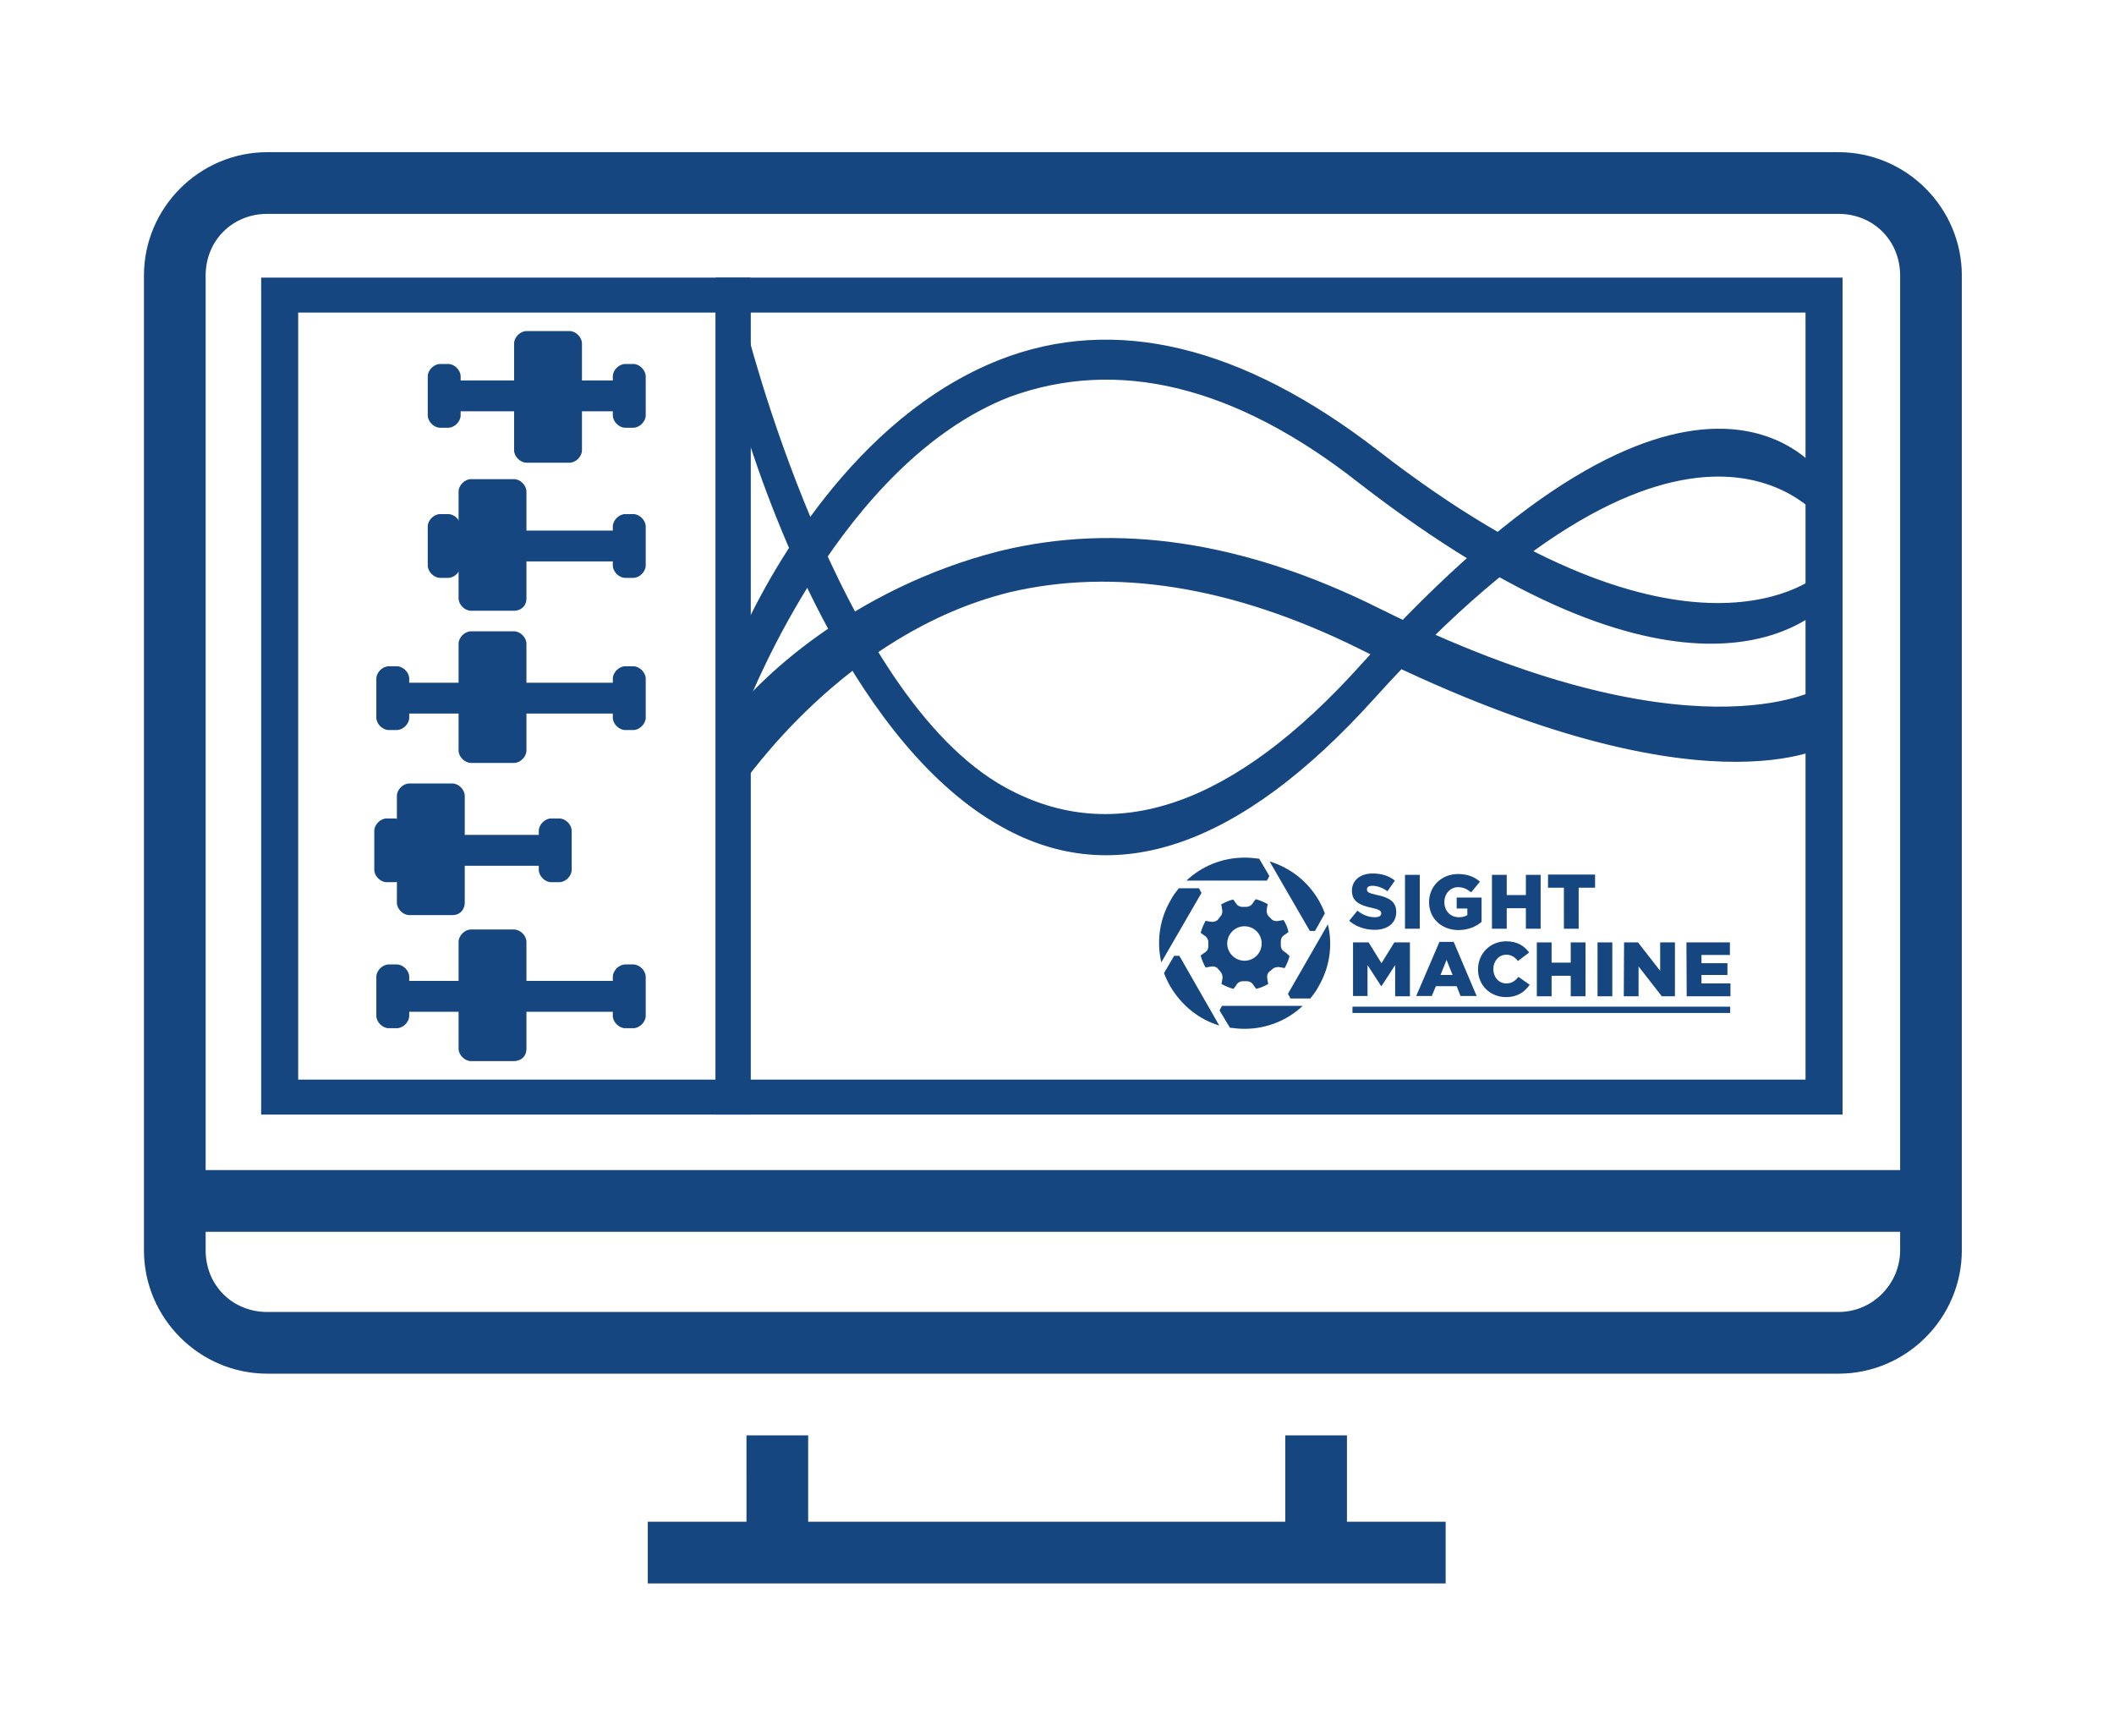<svg enable-background="new 0 0 102.8 84.4" viewBox="0 0 102.8 84.4" xmlns="http://www.w3.org/2000/svg"><g fill="#164680"><path d="m56.9 7.4h-43.9c-3.3 0-6 2.7-6 6v47.4c0 3.3 2.7 6 6 6h76.4c3.3 0 6-2.7 6-6v-47.4c0-3.3-2.7-6-6-6h-7.6zm32.5 56.4h-76.4c-1.7 0-3-1.3-3-3v-.9h82.4v.9c0 1.6-1.3 3-3 3zm-7.6-53.4h.2 7.4c1.7 0 3 1.3 3 3v43.5h-82.4v-43.5c0-1.7 1.3-3 3-3h40.3z"/><path d="m36.3 74h-4.8v1.5 1.5h38.8v-3h-4.8v-4.2h-1.5-1.5v4.2h-23.2v-4.2h-1.5-1.5z"/><g enable-background="new"><path d="m21.8 20.2v-.7h8.6v.7h.4v-1.9h-.4v.8h-8.6v-.8h-.4v1.9z"/><path d="m30.8 20.8h-.4c-.3 0-.6-.3-.6-.6v-.2h-7.4v.2c0 .3-.3.6-.6.6h-.4c-.3 0-.6-.3-.6-.6v-1.9c0-.3.3-.6.6-.6h.4c.3 0 .6.3.6.6v.2h7.4v-.2c0-.3.3-.6.6-.6h.4c.3 0 .6.3.6.6v1.9c0 .3-.3.6-.6.6z"/></g><g enable-background="new"><path d="m21.8 27.5v-.8h8.6v.8h.4v-1.9h-.4v.7h-8.6v-.7h-.4v1.9z"/><path d="m30.8 28.1h-.4c-.3 0-.6-.3-.6-.6v-.2h-7.4v.2c0 .3-.3.6-.6.6h-.4c-.3 0-.6-.3-.6-.6v-1.9c0-.3.3-.6.6-.6h.4c.3 0 .6.3.6.6v.2h7.4v-.2c0-.3.3-.6.6-.6h.4c.3 0 .6.3.6.6v1.9c0 .3-.3.6-.6.6z"/></g><g enable-background="new"><path d="m19.3 34.9v-.8h11.1v.8h.4v-2h-.4v.8h-11.1v-.8h-.4v2z"/><path d="m30.8 35.5h-.4c-.3 0-.6-.3-.6-.6v-.2h-9.9v.2c0 .3-.3.6-.6.6h-.4c-.3 0-.6-.3-.6-.6v-1.9c0-.3.3-.6.6-.6h.4c.3 0 .6.3.6.6v.2h9.9v-.2c0-.3.3-.6.6-.6h.4c.3 0 .6.3.6.6v1.9c0 .3-.3.6-.6.6z"/></g><g enable-background="new"><path d="m19.3 49.4v-.8h11.1v.8h.4v-1.9h-.4v.7h-11.1v-.7h-.4v1.9z"/><path d="m30.8 50h-.4c-.3 0-.6-.3-.6-.6v-.2h-9.9v.2c0 .3-.3.6-.6.6h-.4c-.3 0-.6-.3-.6-.6v-1.9c0-.3.3-.6.6-.6h.4c.3 0 .6.3.6.6v.2h9.9v-.2c0-.3.3-.6.6-.6h.4c.3 0 .6.3.6.6v1.9c0 .3-.3.6-.6.6z"/></g><g enable-background="new"><path d="m19.3 42.3v-.8h7.5v.8h.4v-2h-.4v.8h-7.5v-.8h-.4v2z"/><path d="m27.2 42.9h-.4c-.3 0-.6-.3-.6-.6v-.2h-6.4v.2c0 .3-.3.6-.6.6h-.4c-.3 0-.6-.3-.6-.6v-1.9c0-.3.3-.6.6-.6h.4c.3 0 .6.3.6.6v.2h6.4v-.2c0-.3.3-.6.6-.6h.4c.3 0 .6.3.6.6v1.9c0 .3-.3.6-.6.6z"/></g><path d="m25.6 16.6h2.1v5.2h-2.1z"/><path d="m27.7 22.5h-2.1c-.3 0-.6-.3-.6-.6v-5.2c0-.3.3-.6.6-.6h2.1c.3 0 .6.3.6.6v5.2c0 .3-.3.6-.6.6zm-1.5-1.2h1v-4.1h-1z"/><path d="m22.9 23.9h2.1v5.2h-2.1z"/><path d="m25 29.7h-2.1c-.3 0-.6-.3-.6-.6v-5.2c0-.3.3-.6.6-.6h2.1c.3 0 .6.3.6.6v5.2c0 .4-.3.6-.6.6zm-1.6-1.1h1v-4.1h-1z"/><path d="m22.9 31.3h2.1v5.2h-2.1z"/><path d="m25 37.1h-2.1c-.3 0-.6-.3-.6-.6v-5.2c0-.3.3-.6.6-.6h2.1c.3 0 .6.3.6.6v5.2c0 .3-.3.6-.6.6zm-1.6-1.2h1v-4.1h-1z"/><path d="m22.9 45.8h2.1v5.2h-2.1z"/><path d="m25 51.6h-2.1c-.3 0-.6-.3-.6-.6v-5.2c0-.3.3-.6.6-.6h2.1c.3 0 .6.3.6.6v5.2c0 .4-.3.6-.6.6zm-1.6-1.1h1v-4.1h-1z"/><path d="m19.9 38.7h2.1v5.2h-2.1z"/><path d="m22 44.5h-2.1c-.3 0-.6-.3-.6-.6v-5.2c0-.3.3-.6.6-.6h2.1c.3 0 .6.3.6.6v5.2c0 .3-.2.6-.6.6zm-1.5-1.2h1v-4.1h-1z"/><path d="m36.2 34v-2.7c1.4-3.1 5.5-10.8 12.5-13.5 5.5-2.2 11.6-.7 18.1 4.3 15.6 12.1 21.8 6 21.9 6v.9c-.3.3-6.3 6.8-22.5-5.7-6.2-4.9-12-6.3-17.2-4.3-8.3 3.2-12.8 14.9-12.8 15z"/><path d="m35.9 35.6v-4.4c1.4-3.2 5.6-10.9 12.7-13.7 5.6-2.2 11.8-.7 18.4 4.4 15.2 11.8 21.5 6 21.5 6l.5-.5.1 1.7-.1.1c-1.1 1.2-7.4 6.3-22.9-5.7-6.1-4.8-11.8-6.1-17-4.2-8.2 3.2-12.6 14.7-12.7 14.8zm.6-4.3v1.2c1.4-3.2 5.7-11.2 12.4-13.8 5.4-2.1 11.3-.7 17.6 4.2 14.9 11.5 21 6.8 22 5.8v-.2c-1.8 1.1-8.5 4.1-21.8-6.3-6.4-5-12.4-6.4-17.8-4.3-7 2.8-11 10.3-12.4 13.4z"/><path d="m35.6 37.9v-2.2c1.4-2 6-6.5 13-8.2 5.5-1.4 11.6-.4 18.1 2.8 15.7 7.7 21.9 3.8 22 3.7v1.6c-.3.2-6.3 3.3-22.5-4.7-6.2-3.1-12-4-17.3-2.7-8.2 2.1-13.2 9.6-13.3 9.7z"/><path d="m35.1 39.8v-4.3l.1-.2c1.5-2.2 6.3-6.7 13.4-8.5 5.7-1.4 11.9-.5 18.5 2.8 15.1 7.5 21.3 3.9 21.3 3.9l.9-.5.1 3-.4.2c-.1 0-6.1 3.8-23-4.7-6.1-3-11.8-3.9-16.9-2.7-8.1 2-12.9 9.3-13 9.3zm1.1-3.9v.3c1-1.3 2.8-3.2 5.2-4.9-2.5 1.6-4.3 3.4-5.2 4.6zm43.3-.6c5.2 1.1 7.8.4 8.6 0v-.4c-1.3.5-4 1.1-8.6.4z"/><path d="m36.2 15.6v5.2c1.4 4.5 5.5 15.5 12.5 19.4 5.5 3.1 11.6 1 18.1-6.2 15.6-17.3 21.8-8.7 21.9-8.6v-2.2c-.3-.4-6.3-8.9-22.5 9.1-6.2 6.9-12 8.9-17.3 6-8.2-4.5-12.7-22.6-12.7-22.7z"/><path d="m36.5 54.2h-23.8v-40.7h23.8zm-22-1.7h20.3v-37.3h-20.3z"/><path d="m89.6 54.2h-54.8v-40.7h54.8zm-53.1-1.7h51.3v-37.3h-51.3z"/><g transform="matrix(.133 0 0 -.133 0 115.187)"><path d="m460.4 552.1c-1.8.2-3.4.4-5.3.4-8.3 0-15.8-3.2-21.3-8.4h29.4c.4.7.5.8.9 1.7z"/><path d="m431 541.3c-1.1-1.4-2.2-2.8-3-4.4-4.2-7.2-5.1-15.3-3.4-22.7l14.7 25.4c-.4.7-.5.8-.9 1.7z"/><path d="m484.4 532.1c-.6 1.7-1.4 3.3-2.3 4.9-4.1 7-10.6 11.9-17.9 14.1l14.7-25.4h1.9z"/><path d="m485.5 528.1-14.6-25.4c.4-.7.5-.8.9-1.7h7.3c1.1 1.4 2.2 2.8 3 4.4 4.2 7.2 5.2 15.3 3.4 22.7"/><path d="m449.7 490.3c1.8-.2 3.4-.4 5.3-.4 8.3 0 15.8 3.2 21.3 8.4h-29.5c-.4-.7-.5-.8-.9-1.7z"/><path d="m425.6 510.3c.6-1.7 1.4-3.3 2.3-4.9 4.2-7.1 10.6-12.1 17.9-14.3l-14.6 25.5c-.8 0-1 0-1.9 0z"/><path d="m455 514.8c-3.4 0-6.3 2.8-6.3 6.3 0 3.4 2.8 6.3 6.3 6.3s6.3-2.8 6.3-6.3-2.8-6.3-6.3-6.3zm15.3 2.8-1 .7c-.6.4-1 1.3-1 2v1.7c0 .7.4 1.6 1 2l1 .7.8.6c-.3 1.6-.9 2.9-1.8 4.4l-1-.2-1.3-.2c-.7-.1-1.7.2-2.1.7l-1.1 1.1c-.5.5-.7 1.5-.7 2.1l.2 1.3.2 1c-1.3.7-2.8 1.4-4.4 1.8l-.6-.8-.7-1c-.3-.5-1.3-1-2-1h-1.7c-.7 0-1.6.4-2 1l-.7 1-.5.7c-1.6-.4-2.9-1-4.4-1.8l.2-1 .2-1.3c.1-.7-.2-1.7-.7-2.1l-1-1.3c-.5-.5-1.5-.7-2.1-.7l-1.3.2-1 .2c-.7-1.3-1.4-2.8-1.8-4.4l.8-.6 1-.7c.5-.4 1-1.3 1-2v-1.7c0-.7-.4-1.6-1-2l-1-.7-.8-.6c.4-1.6 1-2.9 1.8-4.4l1 .2 1.3.2c.7.1 1.7-.2 2.1-.7l1.1-1.3c.5-.5.7-1.5.7-2.1l-.2-1.3-.2-1c1.3-.7 2.8-1.4 4.4-1.8l.6.8.7 1c.4.6 1.3 1 2 1h1.7c.7 0 1.6-.4 2-1l.7-1 .6-.8c1.6.4 3 1 4.4 1.8l-.2 1-.2 1.3c-.1.7.2 1.7.7 2.1l1.3 1.1c.5.5 1.5.7 2.1.7l1.3-.2 1-.2c.7 1.3 1.4 2.8 1.8 4.4z"/><path d="m494.5 498h138.1v-2.3h-138.1z"/><path d="m493.3 529.4 3 3.7c2-1.6 4.1-2.4 6.4-2.4 1.5 0 2.3.5 2.3 1.4v.1c0 .8-.6 1.3-3.3 1.9-4.2.9-7.4 2.2-7.4 6.2v.1c0 3.7 2.9 6.3 7.6 6.3 3.3 0 6-.9 8.1-2.6l-2.7-3.9c-1.8 1.3-3.8 2-5.5 2-1.4 0-2-.5-2-1.3v-.1c0-.9.7-1.3 3.4-1.9 4.5-.9 7.3-2.4 7.3-6.2v-.1c0-4.1-3.2-6.5-7.9-6.5-3.6 0-6.9 1.2-9.3 3.3"/><path d="m513.7 546.2h5.4v-19.7h-5.4z"/><path d="m522.5 536.2c0 5.8 4.5 10.3 10.6 10.3 3.4 0 6-1 8-2.8l-3.2-3.9c-1.4 1.1-2.8 1.9-4.8 1.9-2.8 0-5-2.4-5-5.4v-.1c0-3.2 2.2-5.5 5.3-5.5 1.4 0 2.4.3 3.1.8v2.4h-3.9v4h9.1v-8.9c-2.1-1.8-5-3-8.6-3-6.1.1-10.6 4.3-10.6 10.2"/><path d="m545.5 546.2h5.4v-7.4h7v7.4h5.4v-19.7h-5.4v7.5h-7v-7.5h-5.4z"/><path d="m571.8 541.5h-5.8v4.8h17.2v-4.8h-6v-15h-5.4z"/><path d="m494.7 521.5h5.7l4.7-7.6 4.7 7.6h5.7v-19.7h-5.4v11.4l-5-7.7h-.1l-5 7.7v-11.3h-5.3z"/><path d="m531.1 509.6-2.2 5.5-2.2-5.5zm-4.8 12.1h5.2l8.4-19.8h-5.9l-1.4 3.6h-7.6l-1.5-3.6h-5.7z"/><path d="m540.4 511.6c0 5.8 4.4 10.3 10.3 10.3 4.1 0 6.6-1.7 8.4-4.1l-4.1-3.1c-1.1 1.4-2.4 2.3-4.3 2.3-2.7 0-4.7-2.4-4.7-5.2v-.1c0-2.9 2-5.2 4.7-5.2 2.1 0 3.2.9 4.5 2.4l4.1-2.9c-1.9-2.6-4.4-4.5-8.7-4.5-5.6 0-10.2 4.2-10.2 10.1"/><path d="m561.9 521.5h5.4v-7.4h7v7.4h5.4v-19.7h-5.4v7.5h-7v-7.5h-5.4z"/><path d="m584.1 521.5h5.4v-19.7h-5.4z"/><path d="m593.8 521.5h5.1l8.1-10.4v10.4h5.4v-19.7h-4.8l-8.5 10.9v-10.9h-5.4z"/><path d="m616.6 521.5h15.9v-4.6h-10.4v-3h9.5v-4.3h-9.5v-3.1h10.6v-4.7h-16z"/></g></g></svg>